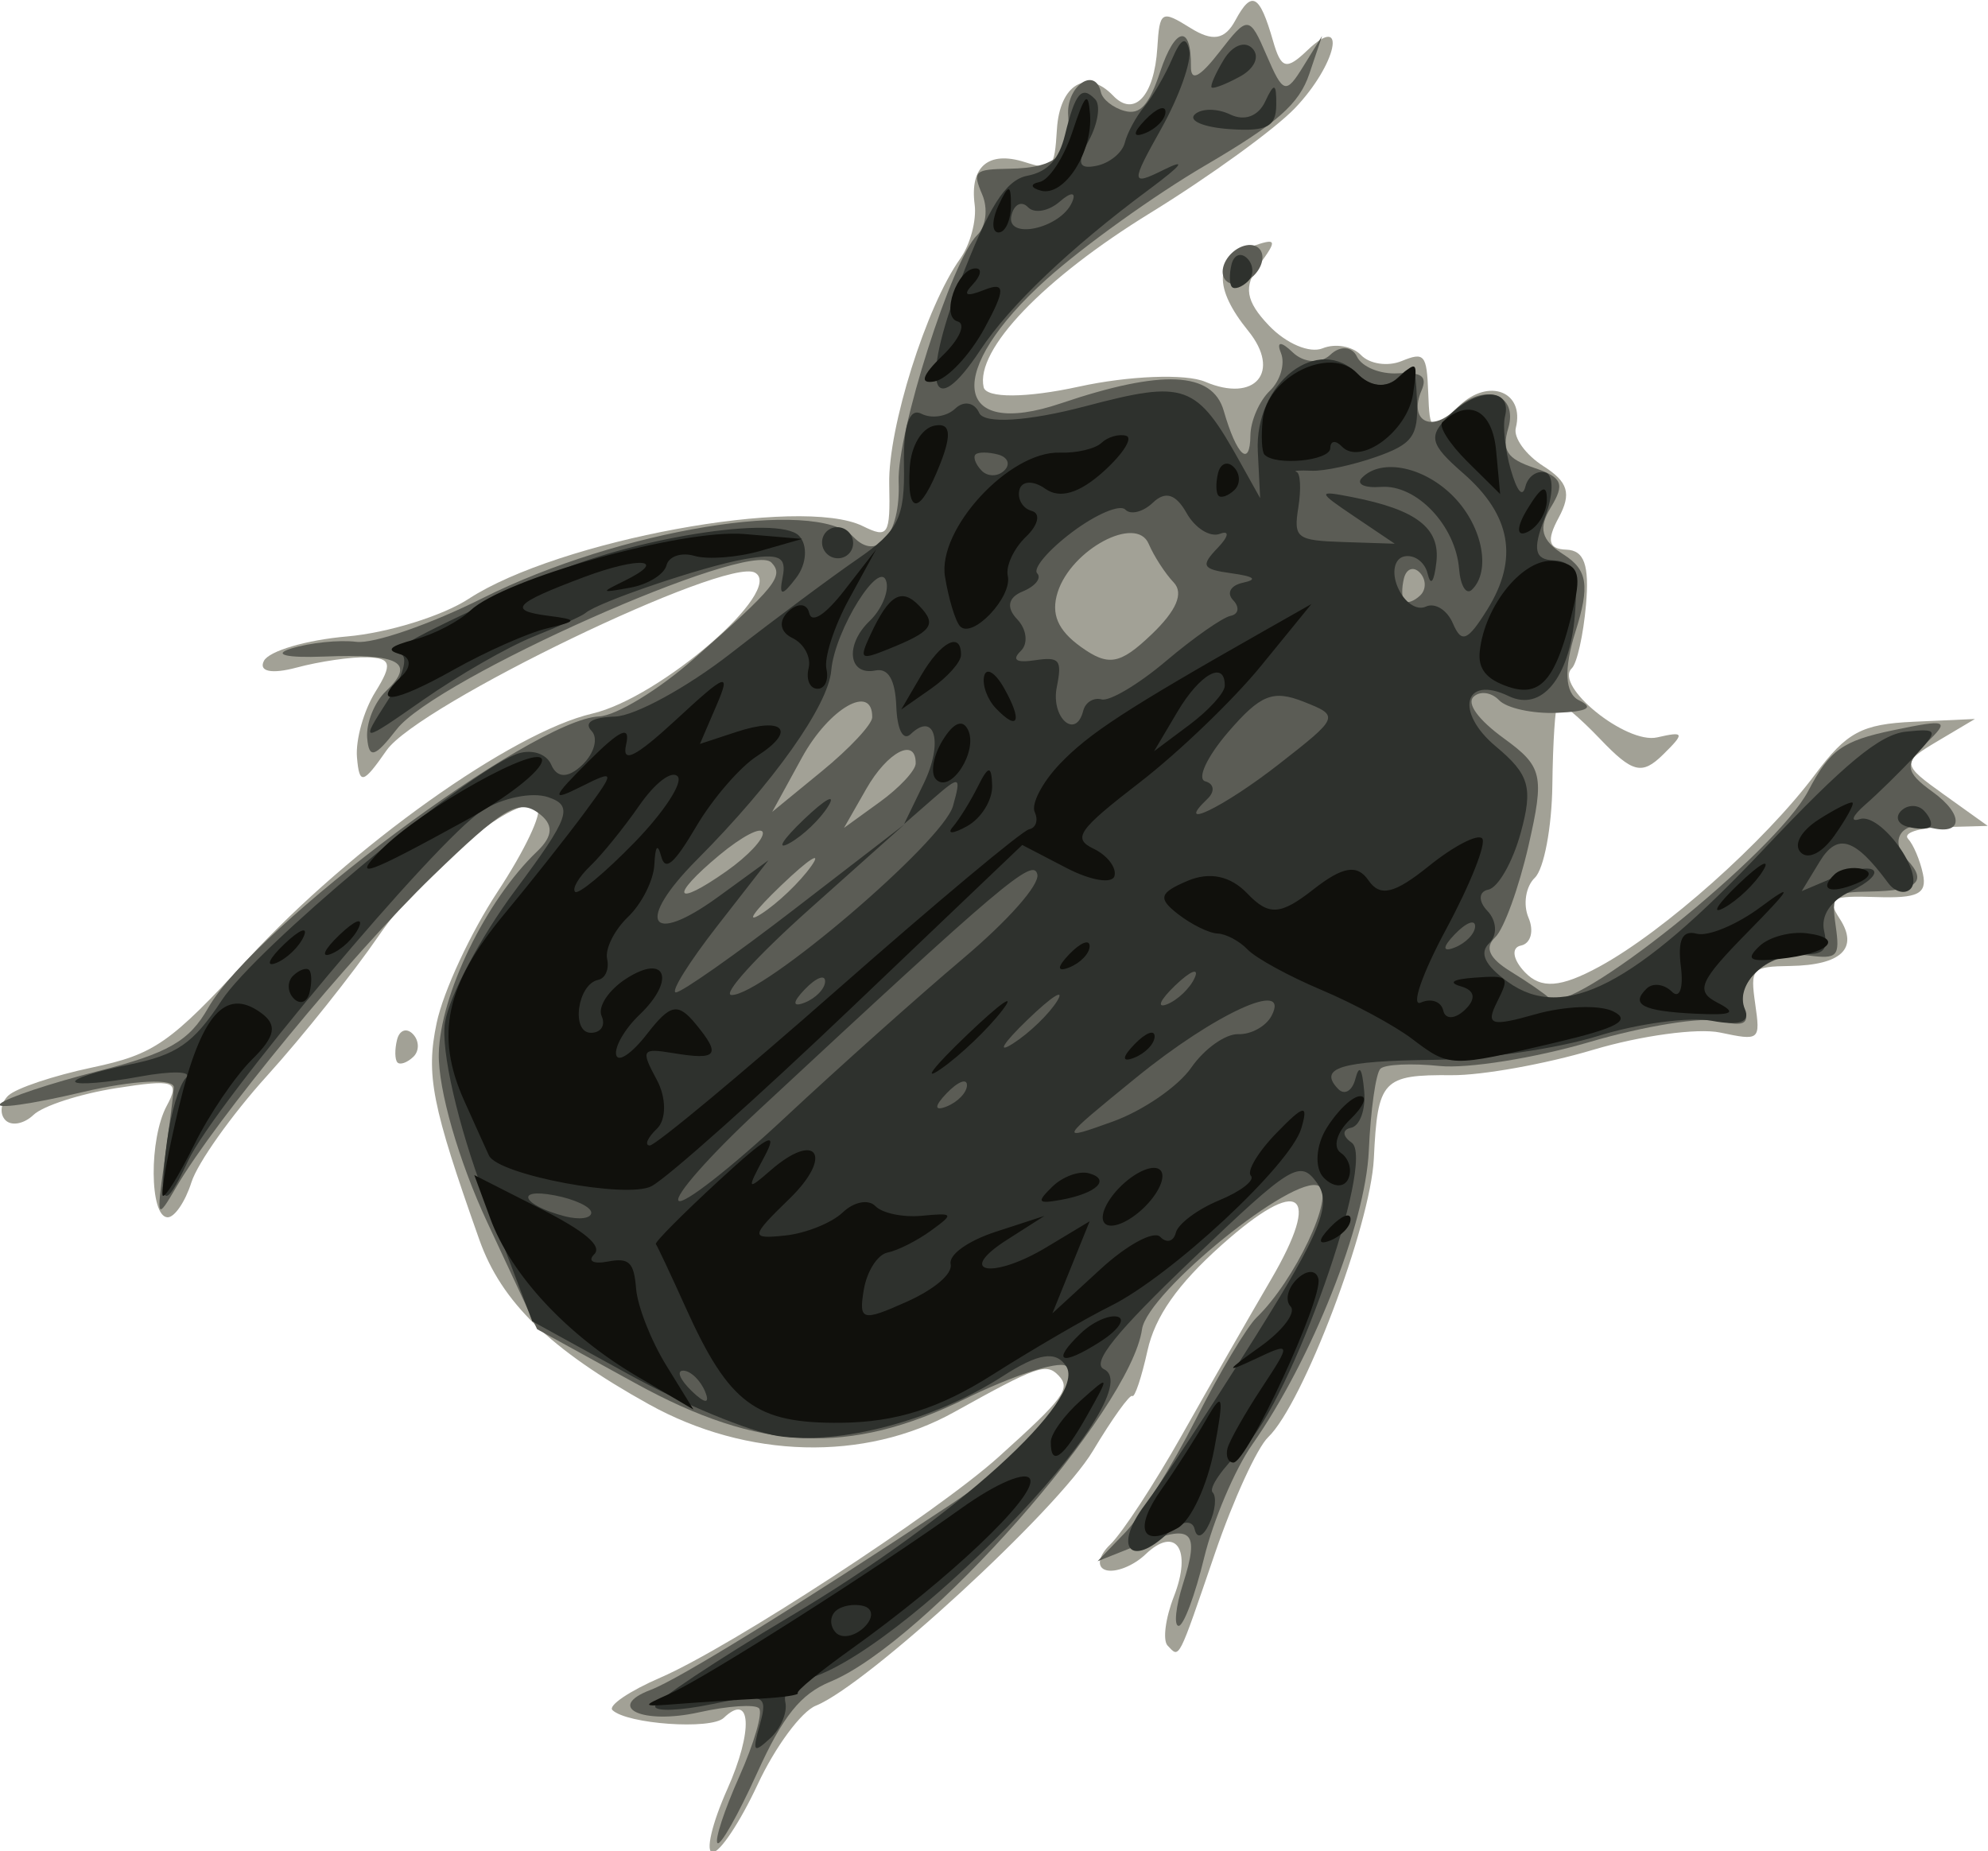 <?xml version="1.0" encoding="UTF-8" standalone="no"?>
<!-- Created with Inkscape (http://www.inkscape.org/) -->
<svg
    xmlns:inkscape="http://www.inkscape.org/namespaces/inkscape"
    xmlns:rdf="http://www.w3.org/1999/02/22-rdf-syntax-ns#"
    xmlns="http://www.w3.org/2000/svg"
    xmlns:cc="http://creativecommons.org/ns#"
    xmlns:dc="http://purl.org/dc/elements/1.1/"
    xmlns:sodipodi="http://sodipodi.sourceforge.net/DTD/sodipodi-0.dtd"
    id="svg3550"
    sodipodi:docname="_svgclean2.svg"
    viewBox="0 0 662.09 616.63"
    version="1.1"
    inkscape:version="0.48.3.1 r9886"
  >
  <sodipodi:namedview
      id="base"
      bordercolor="#666666"
      inkscape:pageshadow="2"
      inkscape:window-y="0"
      pagecolor="#ffffff"
      inkscape:window-maximized="0"
      inkscape:zoom="0.38872126"
      inkscape:window-x="0"
      inkscape:window-height="645"
      showgrid="false"
      borderopacity="1.0"
      inkscape:current-layer="layer1"
      inkscape:cx="361.73673"
      inkscape:cy="324.1449"
      inkscape:window-width="674"
      inkscape:pageopacity="0.0"
      inkscape:document-units="px"
  />
  <g
      id="layer1"
      inkscape:label="Capa 1"
      inkscape:groupmode="layer"
      transform="translate(-36.589 -202.54)"
    >
    <g
        id="g3470"
        inkscape:transform-center-x="-40.557942"
        inkscape:transform-center-y="97.339035"
        transform="matrix(3.621,3.79,-3.707,3.542,528.37,-2509.2)"
      >
      <path
          id="path3478"
          style="fill:#a2a196"
          inkscape:connector-curvature="0"
          d="m359.93 483.48c0.003-0.688 1.073-3.014 2.379-5.171 2.14-3.536 2.323-4.738 1.855-12.233-0.616-9.877 1.178-22.544 3.846-27.153 2.258-3.9 2.768-14.629 0.665-13.965-2.01 0.634-8.701 21.756-8.006 25.272 0.522 2.638 0.404 2.844-0.977 1.709-0.864-0.71-1.853-2.416-2.198-3.792-0.518-2.064-0.857-2.272-1.94-1.188-0.722 0.722-1.909 2.427-2.638 3.789-0.79 1.475-1.494 1.972-1.742 1.229-0.229-0.686 0.908-2.935 2.527-4.997 1.618-2.062 3.243-5.393 3.61-7.401 1.251-6.839 9.837-20.234 13.956-21.773 1.696-0.633 1.634-0.883-0.771-3.132-2.632-2.462-6.548-9.736-7.237-13.444-0.204-1.1-1.038-2.5-1.853-3.11-1.966-1.473-1.873-3.071 0.248-4.258 1.629-0.912 1.624-1.084-0.098-2.987-1.932-2.135-1.482-4.145 0.928-4.145 1.936 0 1.82-1.923-0.253-4.214-1.604-1.772-1.576-1.903 0.528-2.453 1.623-0.424 2.061-1.087 1.626-2.457-0.678-2.138-0.142-2.311 2.605-0.841 1.644 0.88 1.934 0.7 1.934-1.2 0-3.658 1.949-0.709 2.113 3.198 0.08 1.907-0.609 7.066-1.531 11.466-1.68 8.013-1.403 14.375 0.683 15.664 0.625 0.386 2.379-1.51 4.159-4.498 1.693-2.841 4.09-5.61 5.327-6.153 3.163-1.389 2.884-4.024-0.457-4.301-3.487-0.289-4.765-1.616-3.751-3.895 0.731-1.641 0.847-1.6 1.202 0.433 0.299 1.709 1.072 2.25 3.217 2.25 1.587 0 3.075-0.657 3.399-1.5 0.317-0.825 1.217-1.5 2-1.5 0.783 0 1.707-0.736 2.052-1.636 0.572-1.491 0.803-1.477 2.607 0.155 1.925 1.742 1.979 1.718 1.979-0.864 0-2.655 2.232-3.707 3.502-1.651 0.341 0.552 1.675 0.739 2.965 0.415 1.816-0.456 2.501-0.096 3.038 1.597 0.508 1.602 0.99 1.889 1.804 1.075 0.814-0.814 1.722-0.399 3.401 1.555 1.26 1.466 2.29 3.045 2.29 3.51 0 1.635 5.889 0.864 6.92-0.906 0.91-1.563 1.022-1.509 1.05 0.5 0.026 1.911-0.498 2.25-3.47 2.25-1.925 0-3.5 0.18-3.5 0.4s1.575 1.975 3.5 3.9 3.5 4.172 3.5 4.993c0 0.821 0.704 1.763 1.563 2.093 0.86 0.33 1.283 1.053 0.941 1.607-0.342 0.554 0.287 1.007 1.398 1.007 1.492 0 2.28-0.982 3.013-3.75 1.22-4.608 1.521-13.393 0.642-18.75-0.556-3.389-0.265-4.458 1.905-7l2.561-3-0.62 2.747c-0.6 2.658-0.512 2.726 2.738 2.097l3.357-0.649-1.905 2.153c-1.048 1.184-1.498 2.16-1 2.168 0.498 0.008 1.521 0.405 2.273 0.882 1.095 0.693 0.897 1.338-0.989 3.223-2.078 2.078-2.151 2.396-0.618 2.691 2.212 0.426 2.212 2.007 0.002 4.45-1.653 1.827-1.643 1.988 0.206 3.34 1.911 1.397 1.907 1.446-0.226 2.94-1.193 0.836-3.343 3.868-4.778 6.739s-3.702 6.369-5.037 7.774c-3.068 3.228-3.042 3.69 0.406 7.398 2.942 3.164 8.166 14.341 8.166 17.473 0 0.986 1.344 4.444 2.987 7.684 3.393 6.692 3.291 6.391 2.173 6.391-0.462 0-1.352-1.125-1.979-2.5-1.354-2.972-3.182-3.293-3.182-0.559 0 1.067-0.45 2.219-1 2.559-0.55 0.34-1-0.261-1-1.336s-0.85-4.814-1.889-8.309-2.487-8.493-3.218-11.105c-1.801-6.437-3.54-6.092-3.764 0.747-0.125 3.823 0.361 6.322 1.596 8.206 0.976 1.49 1.615 2.729 1.419 2.753-0.196 0.024 0.163 1.97 0.797 4.324 1.159 4.306 0.845 21.111-0.458 24.439-0.37 0.945 0.11 3.768 1.067 6.272 0.957 2.505 1.468 4.825 1.137 5.157-0.331 0.331-1.345-1.254-2.253-3.522-1.539-3.846-3.433-5.521-3.433-3.035 0 1.139-3.956 4.819-5.242 4.877-0.408 0.018-0.132-1.654 0.614-3.717 1.673-4.626 4.543-20.339 4.703-25.75 0.17-5.759 0.044-6.5-1.107-6.5-1.128 0-1.372 0.55-2.905 6.553-1.642 6.432-6.944 11.818-13.76 13.98-6.864 2.176-11.155 2.342-14.996 0.578-8.283-3.804-9.923-4.875-11.838-7.728-1.151-1.715-2.659-5.652-3.353-8.75-0.693-3.098-1.639-5.632-2.101-5.632-1.542 0-2.19 7.844-1.091 13.205 0.597 2.912 1.285 8.094 1.529 11.515 0.244 3.421 0.953 7.172 1.576 8.336 0.623 1.164 0.874 2.375 0.558 2.691-0.821 0.821-4.421-2.646-5.158-4.969-0.553-1.741-0.889-1.566-3.026 1.579-1.322 1.946-2.404 4.237-2.404 5.091 0 0.854-0.45 1.553-1 1.553s-0.998-0.562-0.995-1.25zm14.495-20.75c-0.34-0.55-0.141-1 0.441-1s1.059 0.45 1.059 1-0.198 1-0.441 1-0.719-0.45-1.059-1z"
      />
      <path
          id="path3476"
          style="fill:#5b5c55"
          inkscape:connector-curvature="0"
          d="m359.95 484.23c0.005-0.55 1.264-3.275 2.797-6.056 2.251-4.081 2.622-5.624 1.925-8-1.705-5.813 0.977-28.205 3.767-31.443 0.711-0.825 1.391-3.975 1.511-7 0.284-7.118 0.172-8-1.015-8-2.037 0-9.389 20.987-8.788 25.084 0.336 2.291 0.155 2.647-0.902 1.77-0.728-0.604-1.323-1.943-1.323-2.976 0-2.696-1.112-2.345-4.314 1.363-1.575 1.825-2.37 2.342-1.805 1.177 0.555-1.145 1.706-2.66 2.556-3.366 0.851-0.706 2.445-4.269 3.542-7.918 2.844-9.457 9.98-20.134 13.456-20.134 2.217 0 1.938-2.352-0.545-4.595-2.324-2.099-7.891-12.519-7.891-14.769 0-0.782-0.736-1.704-1.636-2.049-1.515-0.581-1.515-0.762 0-2.436 2.028-2.241 2.065-3.549 0.147-5.141-1.439-1.194-1.122-3.505 0.356-2.591 0.401 0.248 1.254 0.125 1.897-0.272 0.874-0.54 0.814-1.405-0.238-3.434-1.411-2.72-0.825-3.611 1.106-1.68 0.709 0.709 0.891 0.076 0.584-2.019-0.432-2.946-0.355-3.016 2.236-2.03 2.483 0.944 2.641 0.852 2.111-1.23l-0.573-2.251 1.184 2.309c0.936 1.826 0.86 3.71-0.366 9-0.853 3.68-1.633 9.315-1.734 12.523-0.281 8.947 3.245 11.686 6.334 4.918 2.868-6.283 5.18-8.541 7.484-7.308 2.639 1.412 3.792 1.341 2.308-0.142-0.66-0.66-1.2-1.972-1.2-2.917 0-0.944-0.562-1.944-1.25-2.221-0.747-0.301-0.545-0.536 0.5-0.583 0.963-0.043 1.75-0.791 1.75-1.662 0-0.871 0.562-1.394 1.25-1.162s1.841-0.293 2.563-1.167c0.98-1.186 1.445-1.271 1.833-0.338 0.804 1.932 2.354 1.477 2.354-0.691 0-2.635 2.049-3.724 3.185-1.693 0.731 1.305 1.341 1.423 2.942 0.566 1.69-0.905 2.109-0.744 2.561 0.984 0.403 1.543 1.096 1.926 2.736 1.514 1.745-0.438 2.578 0.159 4.06 2.911 1.208 2.243 2.374 3.267 3.312 2.907 1.01-0.388 0.89 0.095-0.397 1.598-1.014 1.185-2.419 2.154-3.122 2.154-0.703 0-1.278 0.47-1.278 1.045 0 0.637 1.271 0.809 3.25 0.441 2.984-0.555 3.475-0.256 6 3.655 1.512 2.342 2.75 4.896 2.75 5.676 0 0.981 0.692 1.231 2.25 0.813 1.238-0.332 2.552-0.609 2.921-0.617 1.802-0.037 3.269-17.151 1.841-21.478-0.936-2.836-0.795-3.844 0.939-6.688 1.871-3.07 2.042-3.151 2.045-0.982 0.003 1.984 0.407 2.289 2.504 1.889 2.494-0.477 3.396 0.573 1.5 1.745-1.511 0.934-1.198 2.5 0.5 2.5 1.945 0 1.897 0.904-0.169 3.187-1.561 1.725-1.555 1.928 0.09 3.131 1.601 1.171 1.616 1.406 0.169 2.607-1.898 1.575-2.093 4.697-0.34 5.434 0.893 0.375 0.746 0.844-0.515 1.641-0.971 0.614-3.122 3.805-4.782 7.092s-4.128 6.942-5.485 8.122-2.468 2.483-2.468 2.895c0 0.412 1.462 2.31 3.25 4.219 3.243 3.462 7.099 12.042 8.392 18.672 0.375 1.925 1.767 5.23 3.093 7.345s2.228 4.026 2.006 4.248c-0.222 0.222-1.006-0.72-1.741-2.095-1.706-3.188-2.358-3.143-3.7 0.252l-1.087 2.75-0.106-2.593c-0.059-1.426-1.006-5.209-2.106-8.407-1.1-3.197-2.002-6.53-2.006-7.407-0.012-3.43-2.175-9.2-3.308-8.827-1.668 0.549-2.653 12.817-1.182 14.733 3.22 4.196 4.876 24.24 2.516 30.448-0.746 1.962-0.51 3.771 0.985 7.565 1.081 2.743 1.744 4.987 1.472 4.987-0.271 0-1.214-1.8-2.094-4-0.88-2.2-1.905-4-2.276-4s-1.473 1.35-2.448 3c-1.901 3.219-4.369 4.199-3.148 1.25 0.742-1.792 2.578-10.637 4.634-22.329 1.2-6.821 0.584-12.33-1.308-11.7-0.599 0.2-1.902 2.992-2.896 6.204-2.48 8.014-6.595 12.026-15.17 14.788l-6.821 2.197-7.097-2.455c-4.08-1.411-8.28-3.663-9.879-5.297-2.652-2.709-4.973-9.092-4.973-13.674 0-1.492-0.524-2.028-1.75-1.79-1.486 0.289-1.742 1.469-1.699 7.823 0.05 7.349 1.653 21.059 3.037 25.983 0.669 2.377 0.589 2.352-1.614-0.5-1.274-1.65-2.651-3.389-3.06-3.864-0.409-0.475-2.127 1.55-3.819 4.5s-3.072 4.914-3.067 4.364zm21.192-44.544c0.246-1.674 0.162-3.22-0.186-3.435-0.348-0.215-0.737 1.155-0.865 3.044-0.286 4.252 0.444 4.524 1.051 0.391zm3.486-4.206c-0.238-1.238-0.433-0.225-0.433 2.25s0.195 3.487 0.433 2.25c0.238-1.238 0.238-3.263 0-4.5zm-4.16-9.537c-1.554-1.554-2.317 1.615-1.232 5.114l1.187 3.826 0.313-4.18c0.172-2.299 0.052-4.441-0.267-4.76zm4.029 0.029c-1.206-1.206-1.782 0.782-1.001 3.462l0.814 2.797 0.381-2.841c0.21-1.563 0.122-3.1-0.194-3.417zm4.425-16.858c0-2.254-0.473-3.383-1.418-3.383-0.78 0-2.075-0.252-2.877-0.56-1.876-0.72-3.137 3.885-1.765 6.448 0.694 1.298 1.743 1.703 3.524 1.363 2.119-0.405 2.535-1.041 2.535-3.868zm10-14.383c0-0.55-0.477-1-1.059-1-0.582 0-0.781 0.45-0.441 1s0.816 1 1.059 1c0.243 0 0.441-0.45 0.441-1zm-24-6.5c0-0.825 0.45-1.5 1-1.5s1 0.675 1 1.5-0.45 1.5-1 1.5-1-0.675-1-1.5z"
      />
      <path
          id="path3474"
          style="fill:#2e312d"
          inkscape:connector-curvature="0"
          d="m369 478.1c-1.14-1.449-2.08-3.137-2.089-3.75-0.009-0.613-0.953 0.347-2.098 2.135-1.145 1.788-2.299 3.25-2.565 3.25-0.266 0 0.428-1.475 1.543-3.279 1.671-2.704 1.869-3.974 1.13-7.25-0.886-3.925 0.228-21.278 1.595-24.838 0.369-0.961 1.288-1.511 2.042-1.222 0.875 0.336 1.371-0.186 1.371-1.442 0-1.083-0.52-1.969-1.155-1.969-0.731 0-0.594-0.642 0.374-1.75 0.841-0.963 1.818-4.675 2.173-8.25 0.354-3.575 0.908-8.166 1.23-10.202 0.503-3.175 0.18-4.084-2.268-6.39-1.857-1.75-2.417-2.844-1.604-3.132 0.688-0.244 1.25-1.066 1.25-1.828s0.562-1.178 1.25-0.925c0.734 0.27 2.531-1.912 4.352-5.281 3.197-5.918 3.821-6.234 9.398-4.753l2.5 0.664-2.25-1.986c-3.312-2.924-2.762-8.166 0.857-8.166 1.095 0 1.893-0.698 1.893-1.655 0-1.507 0.173-1.498 1.935 0.096 1.653 1.496 1.764 2.138 0.762 4.405-0.645 1.46-1.633 3.104-2.197 3.654-0.563 0.55-0.838 0.894-0.611 0.766 0.227-0.129 0.994 0.546 1.704 1.5 1.207 1.621 1.442 1.584 3.599-0.579l2.308-2.313-3 0.671c-2.813 0.629-2.875 0.581-1-0.771 3.401-2.452 5.285-2.74 6.677-1.023 0.815 1.005 0.869 1.36 0.142 0.924-0.649-0.39-1.466-0.248-1.813 0.315-0.348 0.563 0.157 1.326 1.121 1.696 0.981 0.377 1.918 0.178 2.128-0.451 0.206-0.618 1.088-0.85 1.96-0.515 1.308 0.502 1.46 0.11 0.869-2.244-0.941-3.751-3.294-5.353-7.312-4.979-2.851 0.265-3.272 0.003-3.272-2.037 0-2.575 1.502-4.074 2.487-2.481 0.344 0.556 1.554 1.508 2.69 2.116 1.301 0.696 1.829 0.724 1.428 0.074-0.35-0.567-0.245-1.273 0.233-1.568 0.479-0.296 1.407 0.642 2.064 2.083 0.907 1.991 1.474 2.341 2.356 1.459 0.883-0.883 1.713-0.521 3.452 1.503 2.632 3.063 2.964 5.882 0.79 6.716-2.953 1.133-1.655 3.255 1.75 2.862 2.759-0.318 3.523 0.09 5.058 2.703 0.994 1.693 1.53 3.527 1.191 4.076-0.339 0.549 0.085 0.998 0.942 0.998 0.857 0 1.559 0.613 1.559 1.361 0 0.928 0.83 1.203 2.608 0.863 4.302-0.822 5.736-5.841 5.126-17.933-0.389-7.702-0.181-10.649 0.843-12 1.263-1.665 1.369-1.616 1.505 0.709 0.081 1.375 0.107 3.4 0.057 4.5-0.049 1.1 0.14 1.503 0.42 0.895 0.594-1.288 5.44-0.607 5.44 0.765 0 0.51-0.562 0.854-1.25 0.765-3.533-0.459-4.552 0.116-3.994 2.251l0.569 2.176 0.805-2.176c1.038-2.806 2.219-2.852 1.33-0.051-0.423 1.332-0.171 2.436 0.674 2.958 1.074 0.664 1.096 1.086 0.107 2.075-1.602 1.603-1.598 4.538 0.008 5.155 0.846 0.325 0.553 0.995-0.907 2.075-1.186 0.877-3.125 3.596-4.31 6.043-1.184 2.446-3.926 6.387-6.093 8.758-4.046 4.426-4.733 5.812-2.881 5.812 0.582 0 0.721-0.562 0.308-1.25-0.516-0.86-0.226-0.824 0.93 0.113 0.925 0.75 1.427 1.774 1.118 2.275-0.31 0.501 0.009 0.788 0.708 0.637 1.866-0.403 9.277 14.578 9.277 18.754 0 1.909 0.312 3.471 0.693 3.471s0.961 0.698 1.289 1.552c0.341 0.89 0.174 1.291-0.393 0.941-0.544-0.336-0.989 0.289-0.989 1.389 0 3.395-1.753 3.289-2.309-0.14-0.289-1.783-1.585-7.517-2.88-12.742-1.916-7.732-2.722-9.553-4.333-9.787-1.853-0.269-1.979 0.32-1.984 9.263-0.004 6.889 0.321 9.425 1.166 9.101 3.388-1.3 4.289 22.915 1.046 28.104-0.406 0.649-0.281 1.464 0.278 1.809 0.559 0.345 1.003 1.389 0.986 2.319-0.027 1.497-0.154 1.479-1.103-0.154-0.985-1.694-1.232-1.582-3.023 1.363-1.073 1.764-2.149 3.01-2.39 2.769-0.242-0.242 0.564-4.905 1.79-10.363 2.746-12.223 3.045-23.734 0.628-24.206-1.184-0.231-1.822 0.708-2.333 3.436-0.971 5.176-3.973 10.757-7.114 13.228-1.448 1.139-5.653 3.043-9.345 4.232l-6.712 2.162-7.841-3.388c-4.407-1.904-8.663-4.498-9.719-5.923-1.033-1.395-2.376-5.539-2.984-9.21-0.973-5.87-1.315-6.562-2.842-5.745-0.955 0.511-1.979 2.18-2.276 3.71-0.668 3.442 1.743 25.779 3.187 29.53 1.327 3.448 0.827 3.479-1.819 0.115zm35.115-14.048c-0.722-0.289-1.584-0.253-1.917 0.079-0.332 0.332 0.258 0.569 1.312 0.525 1.165-0.048 1.402-0.285 0.604-0.604zm-14.216-1.278c0.809-0.512 1.258-1.143 0.998-1.403-0.26-0.26-1.345 0.166-2.412 0.946-2.133 1.56-0.94 1.946 1.414 0.457zm5.13-14.789c0.056-4.812 0.284-11.759 0.507-15.437 0.234-3.866-0.019-6.949-0.601-7.309-0.969-0.599-1.121 1.978-1.405 23.746-0.056 4.263 0.236 7.75 0.649 7.75 0.412 0 0.795-3.938 0.851-8.75zm-9.156-9.842 0.928-8.908-0.273 8.287c-0.15 4.558 0.084 7.93 0.52 7.494 1.395-1.395 2.246-16.812 1.042-18.884-1.018-1.754-1.109-1.708-1.21 0.604l-0.109 2.5-1.004-2.75c-1.003-2.747-2.838-3.778-2.838-1.595 0 0.675-0.79 0.44-1.901-0.565-1.266-1.146-2.124-1.359-2.569-0.639-0.941 1.522-2.53 0.297-2.53-1.951 0-1.035-0.468-2.171-1.04-2.525-1.435-0.887-0.078 4.577 1.627 6.551 1.483 1.718 2.631 7.772 2.8 14.778 0.139 5.733 1.915 6.201 2.64 0.695l0.526-4 0.774 5.367c0.426 2.952 0.98 5.16 1.232 4.908 0.252-0.252 0.876-4.467 1.386-9.367zm-3.713-4.408c0-1.925 0.206-2.712 0.457-1.75 0.252 0.963 0.252 2.538 0 3.5-0.252 0.963-0.457 0.175-0.457-1.75zm8.372 6.271c-0.332-0.332-0.569 0.258-0.525 1.312 0.048 1.165 0.285 1.402 0.604 0.604 0.289-0.722 0.253-1.584-0.079-1.917zm11-2c-0.332-0.332-0.569 0.258-0.525 1.312 0.048 1.165 0.285 1.402 0.604 0.604 0.289-0.722 0.253-1.584-0.079-1.917zm0.083-8.033c-0.25-0.956-0.446 0.062-0.435 2.262s0.216 2.982 0.455 1.738 0.23-3.044-0.02-4zm8.952-3.293c-0.292-1.459-0.054-3.13 0.528-3.712 0.582-0.582 0.858-1.659 0.613-2.393-0.856-2.569-2.594 2.569-3.104 9.179-0.498 6.459-0.495 6.469 0.997 3.03 0.823-1.898 1.258-4.645 0.966-6.104zm-3.977-4.195c-0.277-0.688-0.504-0.125-0.504 1.25s0.227 1.938 0.504 1.25 0.277-1.812 0-2.5zm-17.162-6.75c-0.293-0.474-0.165-1.089 0.284-1.367 0.449-0.278 0.93-2.414 1.067-4.747 0.138-2.333 0.479-4.612 0.758-5.064 0.279-0.452 0.005-0.822-0.61-0.822-0.628 0-0.789-0.548-0.367-1.25 0.51-0.849 0.209-0.81-0.941 0.122-1.474 1.196-1.702 1.131-1.771-0.5-0.043-1.03-0.29-1.358-0.548-0.729-0.258 0.629-1.347 0.914-2.421 0.633-1.342-0.351-1.952-0.005-1.952 1.106 0 0.889-0.401 1.617-0.891 1.617-0.49 0-1.075 1.575-1.299 3.5-0.225 1.925-0.063 3.5 0.359 3.5 0.422 0 0.509 0.675 0.192 1.5-0.364 0.95 0.014 1.5 1.031 1.5 0.884 0 1.614 0.562 1.622 1.25 0.01 0.844 0.352 0.763 1.052-0.25 0.91-1.317 1.177-1.295 2.188 0.184 1.136 1.662 3.277 1.486 2.245-0.184zm11.042-6.771c0.488-4.976 0.459-5.041-1.784-3.982-1.904 0.899-2.22 1.708-1.914 4.909 0.201 2.108 0.769 3.584 1.261 3.28 0.493-0.304 0.895-0.002 0.895 0.672 0 3.121 1.099-0.356 1.542-4.879zm-25.542-0.288c0-0.582-0.45-0.781-1-0.441s-1 0.816-1 1.059c0 0.243 0.45 0.441 1 0.441s1-0.477 1-1.059zm41.604-1.67c-0.332-0.332-0.569 0.258-0.525 1.312 0.048 1.165 0.285 1.402 0.604 0.604 0.289-0.722 0.253-1.584-0.079-1.917zm-58.086 40.995c-0.419-1.779-1.119-3.013-1.555-2.743-0.77 0.476-0.279-1.352 2.767-10.298 1.914-5.623 7.379-13.725 9.257-13.725 0.817 0 1.629 0.9 1.804 2 0.242 1.522 0.092 1.67-0.627 0.618-0.758-1.11-1.251-0.913-2.502 1-1.473 2.252-4.455 8.8-4.5 9.882-0.011 0.275-0.551 1.85-1.198 3.5-0.648 1.65-1.516 5.25-1.931 8-0.741 4.915-0.766 4.945-1.515 1.766zm11.482-28.266c0-0.55 0.45-1 1-1s1 0.45 1 1-0.45 1-1 1-1-0.45-1-1zm-5.601-17.431c-2.2-4.724-2.691-6.744-1.932-7.948 0.713-1.131 0.646-2.211-0.224-3.604-1.486-2.38-1.552-3.017-0.31-3.017 0.513 0 1.237 0.959 1.609 2.132 0.513 1.615 0.877 1.808 1.501 0.798 0.454-0.734 0.538-1.798 0.188-2.365-0.35-0.567-0.712-1.713-0.805-2.548-0.093-0.835-0.528-2.379-0.967-3.432-0.556-1.332-0.452-1.699 0.343-1.208 0.628 0.388 1.703 2.576 2.387 4.861 1.161 3.874 1.296 3.99 1.992 1.708 0.494-1.619 0.583-1.093 0.261 1.553-0.776 6.387-0.786 11.758-0.029 15.155 1.245 5.587-0.98 4.432-4.015-2.086zm1.251-8.857c-0.276-0.68-0.527-0.444-0.571 0.538-0.043 0.963-0.556 1.75-1.138 1.75-0.582 0-0.745 0.508-0.362 1.128 0.89 1.44 2.777-1.674 2.07-3.416zm25.382-1.262c-0.055-1.83 2.277-3.45 4.968-3.45 2.604 0 5 1.592 5 3.322 0 0.507-0.683 0.356-1.518-0.337-2.157-1.79-5.77-1.793-7.2-0.007-0.67 0.837-1.232 1.049-1.25 0.472zm-15.532-3.45c-0.34-0.55-0.141-1 0.441-1s1.059 0.45 1.059 1-0.198 1-0.441 1-0.719-0.45-1.059-1zm-8.5-4.992c0-0.589 0.701-1.339 1.558-1.668 0.943-0.362 1.314-1.237 0.941-2.219-0.493-1.295-0.365-1.371 0.637-0.376 1.004 0.996 0.816 1.652-0.941 3.289-1.207 1.125-2.195 1.563-2.195 0.974zm63-1.949c0-0.582 0.45-1.059 1-1.059s1 0.198 1 0.441-0.45 0.719-1 1.059c-0.55 0.34-1 0.141-1-0.441zm-64.246-1.892c-0.272-1.041 0.05-1.833 0.746-1.833 0.696 0 1.018 0.792 0.746 1.833-0.264 1.008-0.599 1.833-0.746 1.833-0.147 0-0.482-0.825-0.746-1.833z"
      />
      <path
          id="path3472"
          style="fill:#10100c"
          inkscape:connector-curvature="0"
          d="m367.93 475.98c-3.248-5.148-3.469-7.537-0.745-8.062 1.313-0.253 1.749 0.357 1.782 2.489 0.024 1.553 0.646 4.511 1.382 6.573 0.736 2.062 1.167 3.75 0.958 3.75-0.209 0-1.729-2.138-3.377-4.75zm48.525 3.25c0.843-2.425 3.306-15.12 4.269-22 0.392-2.804 1.139-4.78 1.7-4.5 1.046 0.523 1.014 8.315-0.065 16-0.348 2.475-0.496 4.5-0.329 4.5s-0.455 0.9-1.382 2c-0.927 1.1-2.406 2.9-3.286 4-1.601 2-1.601 2-0.905 0zm5.468-12.059c0-0.857-0.45-1.281-1-0.941s-1 1.042-1 1.559c0 0.518 0.45 0.941 1 0.941s1-0.702 1-1.559zm-35.195-0.8-2.695-1.196 4.445-1.598c3.021-1.086 4.45-1.238 4.46-0.472 0.008 0.619 0.424 0.48 0.924-0.31 0.754-1.192 1.177-1.213 2.491-0.122 0.87 0.722 3.042 1.632 4.826 2.022l3.244 0.709-4 1.158c-4.985 1.443-10.18 1.371-13.695-0.19zm-21.647-2.641c0-1.375 0.227-1.938 0.504-1.25s0.277 1.812 0 2.5-0.504 0.125-0.504-1.25zm1.842 1c0-0.55 0.198-1 0.441-1s0.719 0.45 1.059 1c0.34 0.55 0.141 1-0.441 1s-1.059-0.45-1.059-1zm13.229-2.426c-4.274-1.552-6.126-4.348-6.793-10.257-0.299-2.649-0.811-6.392-1.138-8.317-0.567-3.337-0.629-3.384-1.347-1-0.639 2.124-0.765 1.898-0.837-1.5-0.062-2.927 0.176-3.598 0.885-2.5 0.701 1.084 0.991 0.113 1.048-3.5 0.07-4.431 0.197-4.716 1.119-2.5l1.04 2.5 1.049-2.25c1.374-2.946 2.588-2.886 2.017 0.101-0.247 1.293 0.005 3.998 0.561 6.011 0.76 2.751 0.719 3.497-0.162 3.002-0.772-0.433-0.745-0.197 0.077 0.689 0.688 0.741 1.25 2.355 1.25 3.588 0 1.232 0.457 2.524 1.016 2.869 0.559 0.345 0.814 0.956 0.566 1.357-0.719 1.164 1.225 3.664 2.113 2.717 0.442-0.472 0.307-1.037-0.3-1.256-0.608-0.219-0.894-1.502-0.636-2.851 0.576-3.013 2.24-2.252 2.24 1.023 0 1.31 0.369 2.61 0.819 2.888 0.45 0.278 0.628-0.796 0.394-2.387-0.359-2.444-0.098-2.868 1.681-2.734 2.562 0.193 2.625 0.614 0.356 2.356-1.634 1.255-1.601 1.386 0.5 1.977 1.238 0.348 2.25 1.331 2.25 2.183 0 0.853 0.205 1.345 0.455 1.095 0.25-0.25 0.733-7.395 1.072-15.878 0.339-8.483 0.812-15.739 1.051-16.126 0.239-0.387-0.004-0.854-0.54-1.039-0.536-0.184-1.037-1.685-1.113-3.335-0.126-2.746 0.393-5.583 2.835-15.5l0.862-3.5 0.628 5.137c0.345 2.825 0.36 7.738 0.032 10.917-0.523 5.066-0.396 5.704 1.028 5.157 0.894-0.343 1.864-0.237 2.156 0.235 0.292 0.472-0.819 1.329-2.468 1.904l-2.999 1.045-0.014 15.302c-0.008 8.416-0.269 16.252-0.58 17.413-0.463 1.726-7.237 6.698-8.542 6.27-0.2-0.066-1.836-0.654-3.635-1.307zm-4.369-19.573c-0.097-2.75-0.612-5-1.143-5-0.549 0-0.696 1.35-0.341 3.125 0.344 1.719 0.625 3.969 0.625 5s0.233 1.875 0.518 1.875 0.439-2.25 0.341-5zm18.715-34.758c-1.178-1.178-1.647 0.615-0.886 3.39l0.786 2.868 0.337-2.841c0.186-1.563 0.079-3.1-0.238-3.417zm-27.417 52.758c0-1.375 0.227-1.938 0.504-1.25s0.277 1.812 0 2.5-0.504 0.125-0.504-1.25zm32.342 0.471c-2.2-0.793-4.112-1.448-4.25-1.456-0.138-0.008-0.205-2.603-0.15-5.765 0.076-4.388 0.289-5.158 0.9-3.25 0.745 2.327 0.808 2.349 0.9 0.309 0.18-3.96 2.098-3.617 2.131 0.382 0.03 3.566 0.125 3.685 1.5 1.868 0.808-1.068 1.468-2.755 1.468-3.75 0-0.995 0.513-1.809 1.14-1.809 0.627 0 1.746-0.787 2.487-1.75 1.26-1.637 1.33-1.62 1.081 0.25-0.146 1.1-0.55 2.455-0.898 3.011-0.348 0.556-0.047 1.811 0.668 2.789 1.191 1.629 1.394 1.509 2.423-1.445 0.663-1.901 0.748-3.455 0.209-3.789-0.521-0.322-0.308-1.859 0.494-3.566l1.409-3-0.546 2.834c-0.756 3.924 1.197 2.481 2.079-1.537l0.699-3.18 1.297 2.942 1.297 2.942 0.081-4.25c0.045-2.337 0.558-4.25 1.14-4.25 0.582 0 0.804-0.412 0.493-0.916-0.311-0.504-0.124-2.079 0.416-3.5 0.54-1.421 0.656-2.585 0.257-2.586-0.399-0.001-0.776-1.41-0.838-3.131-0.093-2.563 0.066-2.809 0.878-1.359 1.204 2.151 1.069 12.751-0.216 16.947-0.513 1.675-1.425 5.562-2.027 8.64-0.782 3.992-2.054 6.642-4.443 9.25-3.695 4.033-5.77 4.399-12.078 2.126zm-34.421-6.172c-0.135-3.777 2.086-12.535 2.954-11.646 0.454 0.466 0.181 3.321-0.608 6.346-1.845 7.079-2.25 7.992-2.346 5.299zm56.588-4.966c-0.367-0.367-0.628-1.829-0.581-3.25 0.084-2.537 0.102-2.53 0.967 0.366 0.909 3.043 0.775 4.045-0.386 2.884zm7.04-3.083c-0.286-1.512-0.847-3.875-1.248-5.25-0.601-2.067-0.302-1.893 1.726 1 1.349 1.925 2.257 4.287 2.017 5.25-0.652 2.616-1.907 2.113-2.496-1zm-70.707-0.809c0-0.879-0.48-1.262-1.1-0.879-0.8 0.494-0.8 0.119 0-1.375 0.605-1.13 1.1-2.872 1.101-3.871 0.001-3.007 5.544-13.642 8.503-16.316l2.767-2.5-1.282 2.5c-0.705 1.375-1.901 2.865-2.657 3.312-0.756 0.446-1.116 1.23-0.8 1.742 0.316 0.512 0.067 1.722-0.554 2.688-1.068 1.662-1.1 1.663-0.586 0.008 0.967-3.109-0.451-1.856-1.944 1.718-1.864 4.462-1.825 5.088 0.212 3.405 1.49-1.232 1.544-1.167 0.523 0.628-0.626 1.1-1.615 3.913-2.199 6.25-1.075 4.305-1.984 5.538-1.984 2.691zm60-2.382c0-1.067 0.385-2.179 0.856-2.47 0.471-0.291 0.643 0.583 0.383 1.941-0.564 2.95-1.239 3.239-1.239 0.529zm11.718-1.742c-0.265-0.449-0.837-2.392-1.27-4.316-0.766-3.408-0.809-3.434-1.604-1-0.688 2.106-0.744 1.988-0.355-0.75 0.254-1.788 0.023-3.25-0.514-3.25-0.536 0-0.975-0.702-0.975-1.559 0-0.857 0.421-1.299 0.935-0.981 1.125 0.695 5.32 11.618 4.7 12.238-0.239 0.239-0.652 0.068-0.918-0.382zm-30.418-6.316c0-3.025 0.187-4.263 0.417-2.75 0.229 1.512 0.229 3.987 0 5.5-0.229 1.512-0.417 0.275-0.417-2.75zm10.716 2.809c-0.008-0.93 0.435-1.969 0.985-2.309 1.266-0.782 1.266 0.542 0 2.5-0.835 1.293-0.971 1.266-0.985-0.191zm2.985-3.309c0-1.375 0.45-2.5 1-2.5s1 1.125 1 2.5-0.45 2.5-1 2.5-1-1.125-1-2.5zm-5.921-6.917c-0.043-1.054 0.193-1.645 0.525-1.312 0.332 0.332 0.368 1.195 0.079 1.917-0.319 0.798-0.556 0.561-0.604-0.604zm-7-1c-0.043-1.054 0.193-1.645 0.525-1.312 0.332 0.332 0.368 1.195 0.079 1.917-0.319 0.798-0.556 0.561-0.604-0.604zm24 0c-0.043-1.054 0.193-1.645 0.525-1.312 0.332 0.332 0.368 1.195 0.079 1.917-0.319 0.798-0.556 0.561-0.604-0.604zm-48.58-0.585c-0.386-0.624-1.331-0.893-2.1-0.598-0.822 0.316-1.399-0.093-1.399-0.991 0-0.84 0.443-1.254 0.985-0.919 0.604 0.373 0.799-0.668 0.503-2.691l-0.482-3.3 1.09 3.498c0.599 1.924 1.597 3.812 2.218 4.196 0.62 0.383 0.849 0.977 0.507 1.318-0.341 0.342-0.936 0.11-1.322-0.514zm13.617 0.333c-0.064-0.643-0.407-1.992-0.763-3-0.502-1.421-0.369-1.575 0.594-0.688 0.683 0.629 1.026 1.979 0.763 3-0.263 1.021-0.53 1.331-0.594 0.688zm-4.421-3.389c-0.342-1.309-0.112-1.915 0.633-1.667 1.438 0.479 2.189 3.724 0.861 3.724-0.526 0-1.199-0.926-1.495-2.057zm34.662-0.656c-0.329-1.309-0.318-2.659 0.023-3 0.341-0.341 0.62 0.355 0.62 1.547s0.506 2.054 1.125 1.917 1.306 0.237 1.528 0.833c0.222 0.596-0.295 1.083-1.148 1.083-0.853 0-1.819-1.071-2.148-2.38zm-42.682-0.692c-1.029-2.682-0.819-3.595 0.825-3.595 1.643 0 1.738 0.535 0.605 3.427-0.7 1.788-0.803 1.8-1.43 0.168zm4.094-0.551c-0.691-2.461-0.278-3.886 0.812-2.796 0.319 0.319 0.423 1.632 0.23 2.917l-0.351 2.336-0.69-2.456zm21.132-3.305c0.54-1.461 1.657-2.238 3.213-2.238 1.965 0 2.441-0.578 2.701-3.279 0.233-2.424 0.755-3.206 2-3 1.287 0.213 1.758-0.605 1.995-3.471 0.171-2.062 0.651-3.75 1.067-3.75 0.416 0 1.581 2.587 2.588 5.75s2.028 5.185 2.268 4.494c0.24-0.691 0.849-1.002 1.352-0.691 0.503 0.311 0.915-0.163 0.915-1.053 0-1.028-0.456-1.344-1.25-0.867-0.764 0.459-0.685 0.055 0.203-1.038 1.393-1.716 1.479-1.713 2.099 0.051 0.555 1.582 0.872 1.403 2.26-1.282 0.888-1.717 2.351-3.405 3.25-3.75 1.242-0.477 0.978 0.518-1.096 4.129-3.468 6.038-3.483 6.053-6.466 6.545-1.375 0.227-4.173 1.155-6.218 2.062-2.045 0.907-4.332 1.65-5.083 1.65-0.751 0-1.677 0.312-2.058 0.692-0.381 0.381-1.564 0.826-2.63 0.988-1.62 0.247-1.802-0.071-1.11-1.942zm-18.344 0.355c-0.308-0.499 0.34-0.671 1.441-0.383 2.335 0.611 2.63 1.29 0.56 1.29-0.793 0-1.693-0.408-2.001-0.907zm-6.272-2.606c-2.533-1.774-2.953-8.677-0.667-10.963 0.76-0.76 1.381-1.837 1.381-2.394 0-0.557 0.338-1.221 0.75-1.476 0.412-0.255 0.707 0.956 0.655 2.691-0.063 2.097-0.654 3.264-1.762 3.48-0.917 0.179-1.405 0.749-1.086 1.266 0.32 0.517 1 0.682 1.512 0.365 0.512-0.316 0.931 0.325 0.931 1.425s0.45 2.278 1 2.618c1.173 0.725 1.36 4.5 0.223 4.5-0.428 0-1.749-0.681-2.937-1.513zm-6.574-3.254c-0.926-1.023-1.28-2.312-0.834-3.034 0.545-0.882 1.136-0.465 1.987 1.402 1.494 3.279 0.987 3.997-1.153 1.632zm-3.696-6.542c-0.008-1.545-0.418-2.56-0.911-2.256-0.976 0.603-2.48-2.393-1.628-3.245 0.288-0.288 0.555 0.114 0.594 0.893 0.048 0.959 0.293 0.855 0.759-0.322 0.543-1.37 0.917-1.009 1.766 1.705 0.593 1.894 0.708 4.026 0.256 4.738-0.542 0.854-0.827 0.34-0.837-1.514zm59.985-4.691c0-0.55 0.562-1.014 1.25-1.032 0.689-0.018 0.355-0.708-0.745-1.54-1.385-1.046-1.639-1.728-0.831-2.227 0.64-0.396 1.353-2.29 1.585-4.21 0.327-2.706 0.457-2.318 0.581 1.727 0.138 4.504 0.4 5.134 1.91 4.603 1.365-0.481 1.264-0.144-0.458 1.531-2.43 2.364-3.292 2.664-3.292 1.147zm-42.5-3c-0.34-0.55-0.141-1 0.441-1s1.059 0.45 1.059 1-0.198 1-0.441 1-0.719-0.45-1.059-1zm-21.936-1.707c-0.543-1.425-0.428-1.54 0.56-0.56 0.683 0.678 0.991 1.485 0.683 1.793-0.308 0.308-0.867-0.247-1.243-1.233zm21.446-2.78c-1.788-2.155-0.445-6.513 2.008-6.513 1.208 0 1.993-0.683 2.013-1.75 0.03-1.645 0.114-1.642 1.394 0.046 1.471 1.94 1.003 5.704-0.709 5.704-0.578 0-0.771 0.279-0.431 0.619 0.573 0.573-1.579 3.381-2.592 3.381-0.247 0-1.004-0.669-1.683-1.487zm20.175 0.21c-1.926-2.321-2.388-6.31-0.876-7.565 1.156-0.959 1.722-0.749 2.889 1.074 2.632 4.113 2.834 5.68 0.869 6.731-1.309 0.701-2.16 0.63-2.882-0.24zm22.047-1.723c0-1.925 0.206-2.712 0.457-1.75 0.252 0.963 0.252 2.538 0 3.5-0.252 0.963-0.457 0.175-0.457-1.75zm3.768 1.814c0-0.863 0.675-2.129 1.5-2.814 1.908-1.584 1.889-0.099-0.032 2.441-1.175 1.554-1.468 1.628-1.468 0.372zm-66.706-0.481c0.332-0.537-0.052-2.239-0.853-3.783-1.203-2.318-1.213-2.605-0.057-1.645 1.879 1.559 2.682 4.937 1.367 5.749-0.583 0.361-0.789 0.216-0.457-0.321zm63.493-8c0.245-1.283 0.566-2.333 0.713-2.333 0.147 0 0.468 1.05 0.713 2.333 0.26 1.359-0.038 2.333-0.713 2.333-0.675 0-0.973-0.975-0.713-2.333zm3.213 1.726c0-0.518 0.445-1.216 0.989-1.552 0.567-0.35 0.735 0.051 0.393 0.941-0.665 1.732-1.382 2.049-1.382 0.611zm-64.921-1.476c-0.043-1.054 0.193-1.645 0.525-1.312 0.332 0.332 0.368 1.195 0.079 1.917-0.319 0.798-0.556 0.561-0.604-0.604zm34.652-0.503c-0.435-1.663-0.305-2.054 0.437-1.312 0.581 0.581 0.86 1.647 0.619 2.368-0.25 0.749-0.703 0.296-1.057-1.057zm-7.716 0.103c0.053-2.35 1.633-2.886 3.663-1.242l2.172 1.759-2.925 0.083c-1.609 0.046-2.919-0.224-2.91-0.6z"
      />
    </g
    >
  </g
  >
</svg
>
